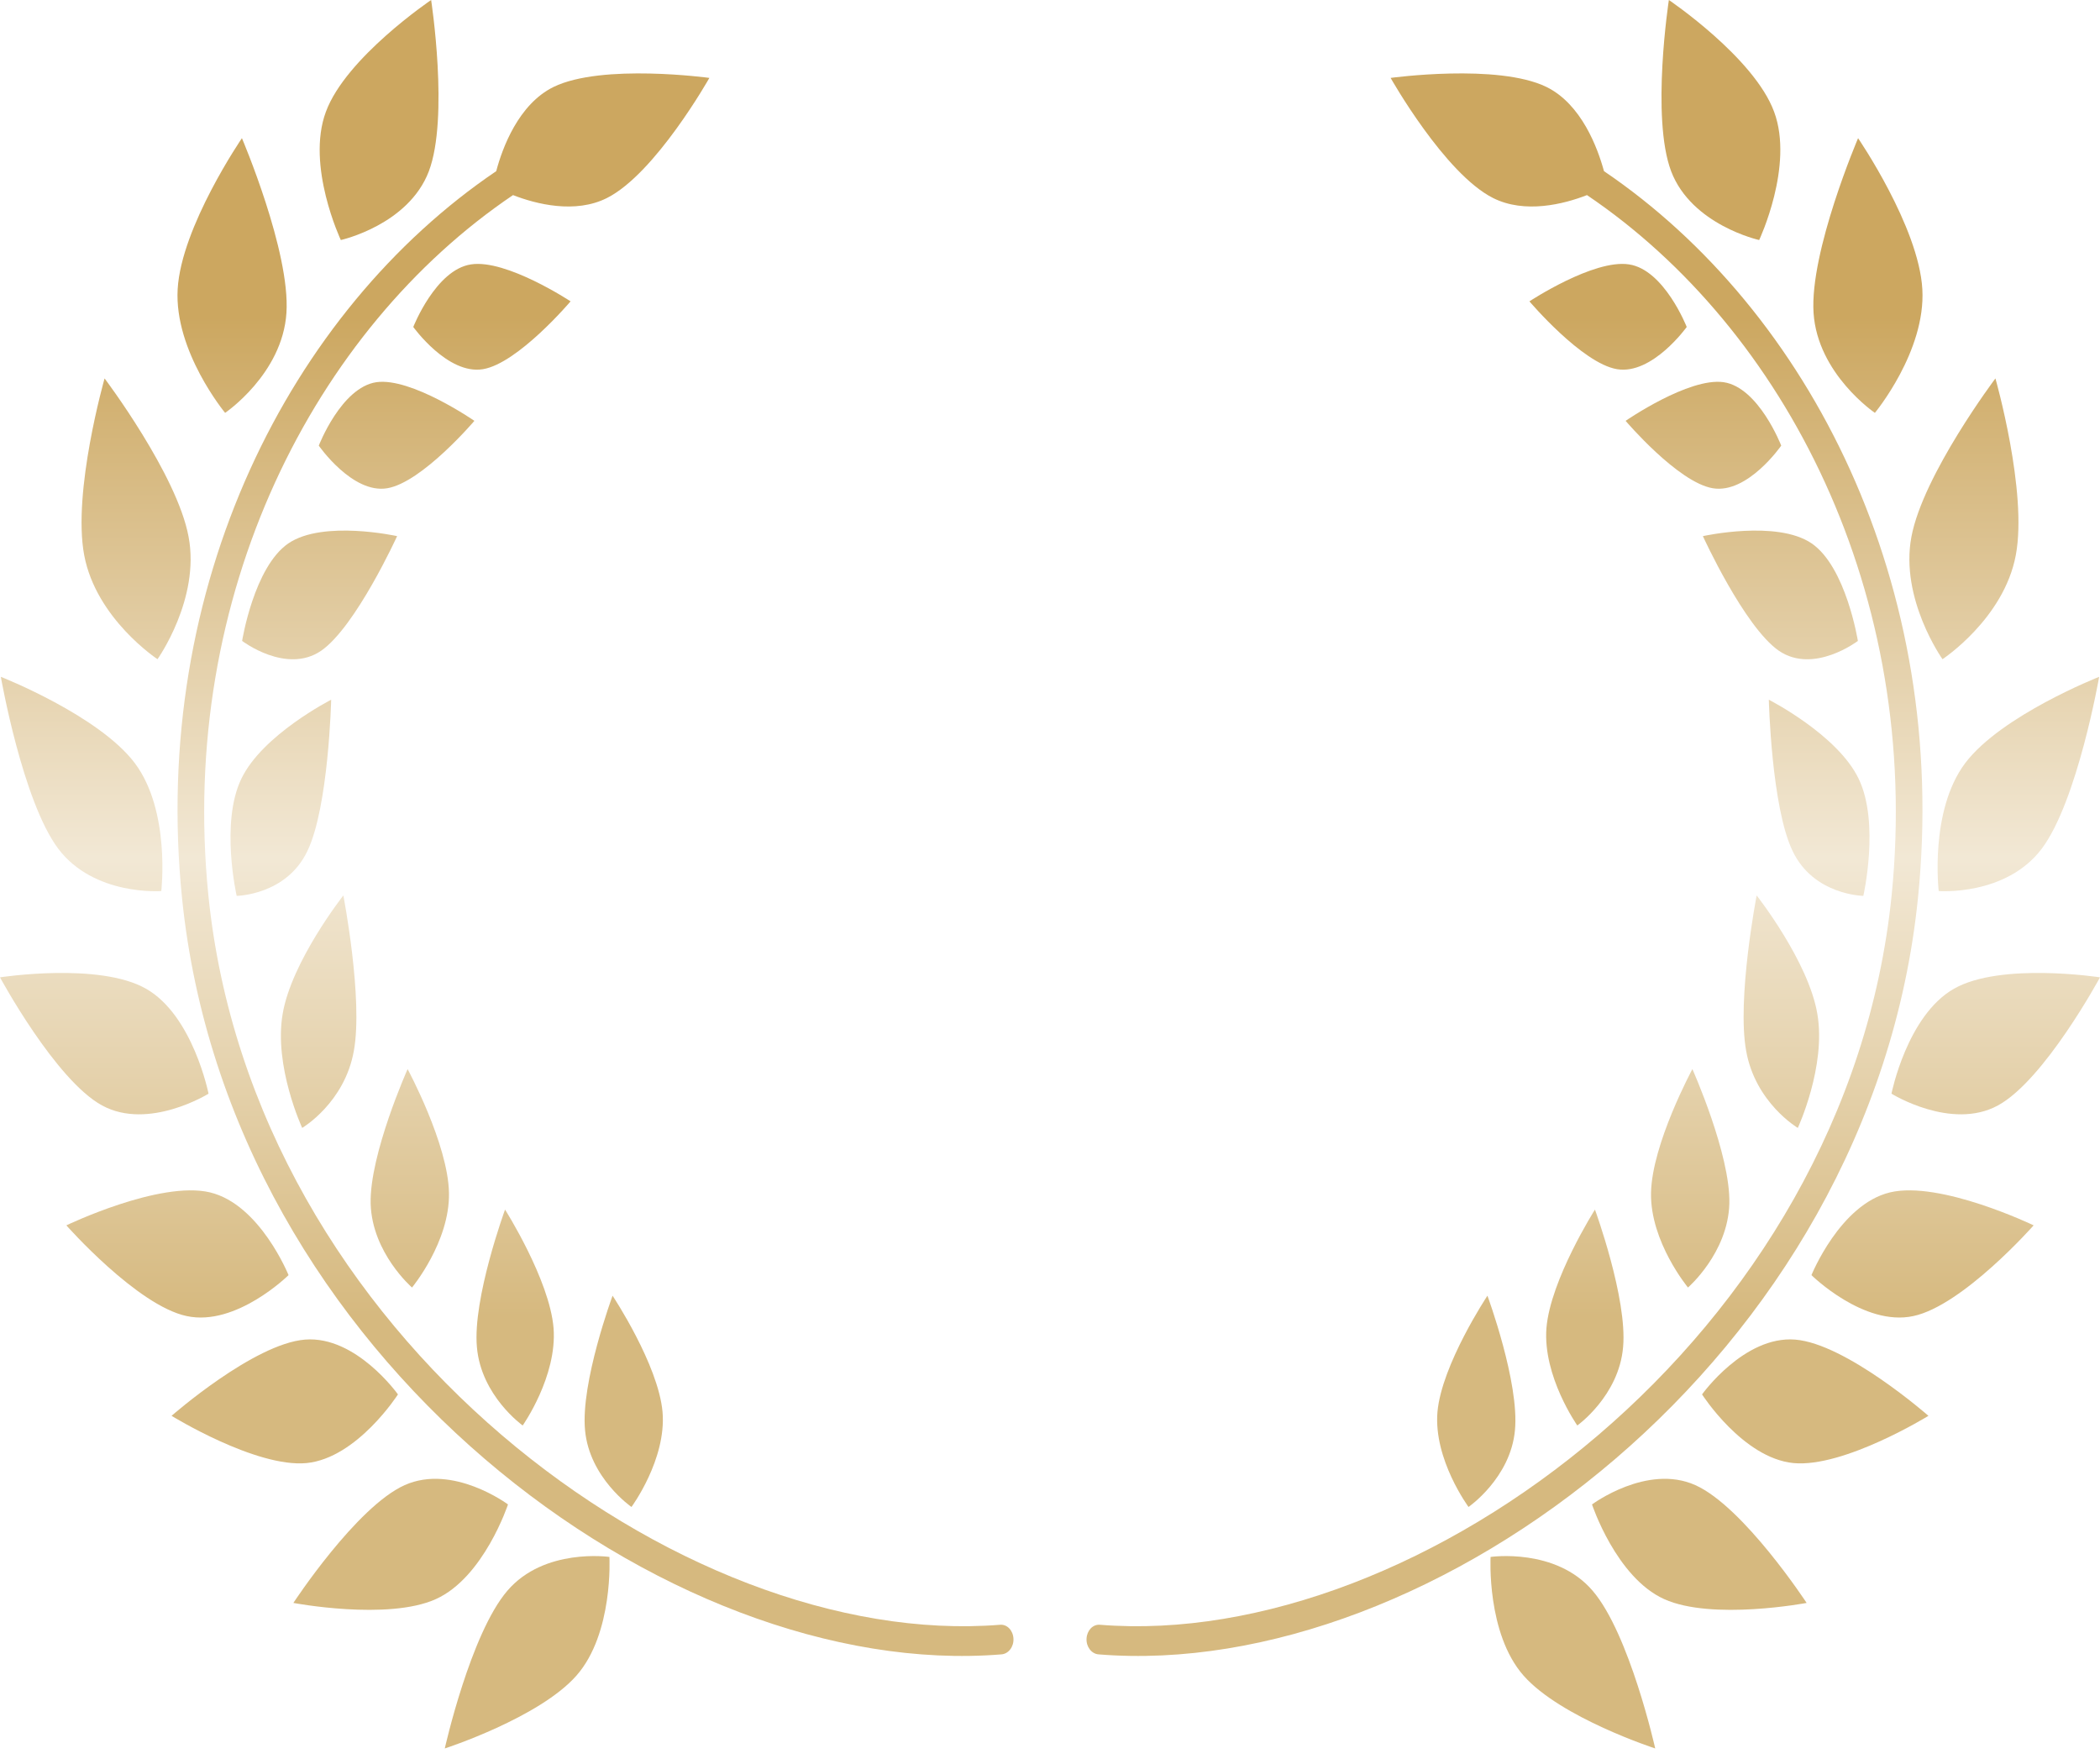 <svg version="1.2" xmlns="http://www.w3.org/2000/svg" viewBox="0 0 1000 840" width="1000" height="840">
	<title>新規プロジェクト</title>
	<defs>
		<linearGradient id="g1" x1="996.8" y1="-43.3" x2="996.8" y2="859.9" gradientUnits="userSpaceOnUse">
			<stop offset="0" stop-color="#cca760"/>
			<stop offset=".215" stop-color="#cca760"/>
			<stop offset=".5" stop-color="#f2e8d5"/>
			<stop offset=".742" stop-color="#d6b97f"/>
			<stop offset="1" stop-color="#d6b97f"/>
		</linearGradient>
		<linearGradient id="g2" x1="295.8" y1="-43.3" x2="295.8" y2="860" gradientUnits="userSpaceOnUse">
			<stop offset="0" stop-color="#cca760"/>
			<stop offset=".215" stop-color="#cca760"/>
			<stop offset=".5" stop-color="#f2e8d5"/>
			<stop offset=".742" stop-color="#d6b97f"/>
			<stop offset="1" stop-color="#d6b97f"/>
		</linearGradient>
		<linearGradient id="g3" x1="251.2" y1="-43.3" x2="251.2" y2="859.9" gradientUnits="userSpaceOnUse">
			<stop offset="0" stop-color="#cca760"/>
			<stop offset=".215" stop-color="#cca760"/>
			<stop offset=".5" stop-color="#f2e8d5"/>
			<stop offset=".742" stop-color="#d6b97f"/>
			<stop offset="1" stop-color="#d6b97f"/>
		</linearGradient>
		<linearGradient id="g4" x1="275.1" y1="-43.3" x2="275.1" y2="860" gradientUnits="userSpaceOnUse">
			<stop offset="0" stop-color="#cca760"/>
			<stop offset=".215" stop-color="#cca760"/>
			<stop offset=".5" stop-color="#f2e8d5"/>
			<stop offset=".742" stop-color="#d6b97f"/>
			<stop offset="1" stop-color="#d6b97f"/>
		</linearGradient>
		<linearGradient id="g5" x1="206.4" y1="-43.3" x2="206.4" y2="859.9" gradientUnits="userSpaceOnUse">
			<stop offset="0" stop-color="#cca760"/>
			<stop offset=".215" stop-color="#cca760"/>
			<stop offset=".5" stop-color="#f2e8d5"/>
			<stop offset=".742" stop-color="#d6b97f"/>
			<stop offset="1" stop-color="#d6b97f"/>
		</linearGradient>
		<linearGradient id="g6" x1="237" y1="-43.3" x2="237" y2="860" gradientUnits="userSpaceOnUse">
			<stop offset="0" stop-color="#cca760"/>
			<stop offset=".215" stop-color="#cca760"/>
			<stop offset=".5" stop-color="#f2e8d5"/>
			<stop offset=".742" stop-color="#d6b97f"/>
			<stop offset="1" stop-color="#d6b97f"/>
		</linearGradient>
		<linearGradient id="g7" x1="177.6" y1="-43.3" x2="177.6" y2="859.9" gradientUnits="userSpaceOnUse">
			<stop offset="0" stop-color="#cca760"/>
			<stop offset=".215" stop-color="#cca760"/>
			<stop offset=".5" stop-color="#f2e8d5"/>
			<stop offset=".742" stop-color="#d6b97f"/>
			<stop offset="1" stop-color="#d6b97f"/>
		</linearGradient>
		<linearGradient id="g8" x1="106.5" y1="-43.3" x2="106.5" y2="860" gradientUnits="userSpaceOnUse">
			<stop offset="0" stop-color="#cca760"/>
			<stop offset=".215" stop-color="#cca760"/>
			<stop offset=".5" stop-color="#f2e8d5"/>
			<stop offset=".742" stop-color="#d6b97f"/>
			<stop offset="1" stop-color="#d6b97f"/>
		</linearGradient>
		<linearGradient id="g9" x1="224.8" y1="-43.3" x2="224.8" y2="859.9" gradientUnits="userSpaceOnUse">
			<stop offset="0" stop-color="#cca760"/>
			<stop offset=".215" stop-color="#cca760"/>
			<stop offset=".5" stop-color="#f2e8d5"/>
			<stop offset=".742" stop-color="#d6b97f"/>
			<stop offset="1" stop-color="#d6b97f"/>
		</linearGradient>
		<linearGradient id="g10" x1="72.5" y1="-43.3" x2="72.5" y2="859.9" gradientUnits="userSpaceOnUse">
			<stop offset="0" stop-color="#cca760"/>
			<stop offset=".215" stop-color="#cca760"/>
			<stop offset=".5" stop-color="#f2e8d5"/>
			<stop offset=".742" stop-color="#d6b97f"/>
			<stop offset="1" stop-color="#d6b97f"/>
		</linearGradient>
		<linearGradient id="g11" x1="321.9" y1="-43.3" x2="321.9" y2="859.9" gradientUnits="userSpaceOnUse">
			<stop offset="0" stop-color="#cca760"/>
			<stop offset=".215" stop-color="#cca760"/>
			<stop offset=".5" stop-color="#f2e8d5"/>
			<stop offset=".742" stop-color="#d6b97f"/>
			<stop offset="1" stop-color="#d6b97f"/>
		</linearGradient>
		<linearGradient id="g12" x1="101.9" y1="-43.1" x2="101.9" y2="859.9" gradientUnits="userSpaceOnUse">
			<stop offset="0" stop-color="#cca760"/>
			<stop offset=".215" stop-color="#cca760"/>
			<stop offset=".5" stop-color="#f2e8d5"/>
			<stop offset=".742" stop-color="#d6b97f"/>
			<stop offset="1" stop-color="#d6b97f"/>
		</linearGradient>
		<linearGradient id="g13" x1="151.8" y1="-43.2" x2="151.8" y2="859.9" gradientUnits="userSpaceOnUse">
			<stop offset="0" stop-color="#cca760"/>
			<stop offset=".215" stop-color="#cca760"/>
			<stop offset=".5" stop-color="#f2e8d5"/>
			<stop offset=".742" stop-color="#d6b97f"/>
			<stop offset="1" stop-color="#d6b97f"/>
		</linearGradient>
		<linearGradient id="g14" x1="209.9" y1="-43.3" x2="209.9" y2="859.9" gradientUnits="userSpaceOnUse">
			<stop offset="0" stop-color="#cca760"/>
			<stop offset=".215" stop-color="#cca760"/>
			<stop offset=".5" stop-color="#f2e8d5"/>
			<stop offset=".742" stop-color="#d6b97f"/>
			<stop offset="1" stop-color="#d6b97f"/>
		</linearGradient>
		<linearGradient id="g15" x1="304.5" y1="-43.3" x2="304.5" y2="860" gradientUnits="userSpaceOnUse">
			<stop offset="0" stop-color="#cca760"/>
			<stop offset=".215" stop-color="#cca760"/>
			<stop offset=".5" stop-color="#f2e8d5"/>
			<stop offset=".742" stop-color="#d6b97f"/>
			<stop offset="1" stop-color="#d6b97f"/>
		</linearGradient>
		<linearGradient id="g16" x1="340.1" y1="-43.3" x2="340.1" y2="860" gradientUnits="userSpaceOnUse">
			<stop offset="0" stop-color="#cca760"/>
			<stop offset=".215" stop-color="#cca760"/>
			<stop offset=".5" stop-color="#f2e8d5"/>
			<stop offset=".742" stop-color="#d6b97f"/>
			<stop offset="1" stop-color="#d6b97f"/>
		</linearGradient>
		<linearGradient id="g17" x1="388.6" y1="-43.3" x2="388.6" y2="860" gradientUnits="userSpaceOnUse">
			<stop offset="0" stop-color="#cca760"/>
			<stop offset=".215" stop-color="#cca760"/>
			<stop offset=".5" stop-color="#f2e8d5"/>
			<stop offset=".742" stop-color="#d6b97f"/>
			<stop offset="1" stop-color="#d6b97f"/>
		</linearGradient>
		<linearGradient id="g18" x1="432.9" y1="-43.3" x2="432.9" y2="860" gradientUnits="userSpaceOnUse">
			<stop offset="0" stop-color="#cca760"/>
			<stop offset=".215" stop-color="#cca760"/>
			<stop offset=".5" stop-color="#f2e8d5"/>
			<stop offset=".742" stop-color="#d6b97f"/>
			<stop offset="1" stop-color="#d6b97f"/>
		</linearGradient>
		<linearGradient id="g19" x1="1429.6" y1="-43.3" x2="1429.6" y2="859.9" gradientUnits="userSpaceOnUse">
			<stop offset="0" stop-color="#cca760"/>
			<stop offset=".215" stop-color="#cca760"/>
			<stop offset=".5" stop-color="#f2e8d5"/>
			<stop offset=".742" stop-color="#d6b97f"/>
			<stop offset="1" stop-color="#d6b97f"/>
		</linearGradient>
		<linearGradient id="g20" x1="934.8" y1="-43.3" x2="934.8" y2="860" gradientUnits="userSpaceOnUse">
			<stop offset="0" stop-color="#cca760"/>
			<stop offset=".215" stop-color="#cca760"/>
			<stop offset=".5" stop-color="#f2e8d5"/>
			<stop offset=".742" stop-color="#d6b97f"/>
			<stop offset="1" stop-color="#d6b97f"/>
		</linearGradient>
		<linearGradient id="g21" x1="782.7" y1="-43.3" x2="782.7" y2="859.9" gradientUnits="userSpaceOnUse">
			<stop offset="0" stop-color="#cca760"/>
			<stop offset=".215" stop-color="#cca760"/>
			<stop offset=".5" stop-color="#f2e8d5"/>
			<stop offset=".742" stop-color="#d6b97f"/>
			<stop offset="1" stop-color="#d6b97f"/>
		</linearGradient>
		<linearGradient id="g22" x1="1054.1" y1="-43.3" x2="1054.1" y2="860" gradientUnits="userSpaceOnUse">
			<stop offset="0" stop-color="#cca760"/>
			<stop offset=".215" stop-color="#cca760"/>
			<stop offset=".5" stop-color="#f2e8d5"/>
			<stop offset=".742" stop-color="#d6b97f"/>
			<stop offset="1" stop-color="#d6b97f"/>
		</linearGradient>
		<linearGradient id="g23" x1="828.6" y1="-43.3" x2="828.6" y2="859.9" gradientUnits="userSpaceOnUse">
			<stop offset="0" stop-color="#cca760"/>
			<stop offset=".215" stop-color="#cca760"/>
			<stop offset=".5" stop-color="#f2e8d5"/>
			<stop offset=".742" stop-color="#d6b97f"/>
			<stop offset="1" stop-color="#d6b97f"/>
		</linearGradient>
		<linearGradient id="g24" x1="1107.4" y1="-43.3" x2="1107.4" y2="860" gradientUnits="userSpaceOnUse">
			<stop offset="0" stop-color="#cca760"/>
			<stop offset=".215" stop-color="#cca760"/>
			<stop offset=".5" stop-color="#f2e8d5"/>
			<stop offset=".742" stop-color="#d6b97f"/>
			<stop offset="1" stop-color="#d6b97f"/>
		</linearGradient>
		<linearGradient id="g25" x1="873.2" y1="-43.3" x2="873.2" y2="859.9" gradientUnits="userSpaceOnUse">
			<stop offset="0" stop-color="#cca760"/>
			<stop offset=".215" stop-color="#cca760"/>
			<stop offset=".5" stop-color="#f2e8d5"/>
			<stop offset=".742" stop-color="#d6b97f"/>
			<stop offset="1" stop-color="#d6b97f"/>
		</linearGradient>
		<linearGradient id="g26" x1="1028.8" y1="-43.3" x2="1028.8" y2="860" gradientUnits="userSpaceOnUse">
			<stop offset="0" stop-color="#cca760"/>
			<stop offset=".215" stop-color="#cca760"/>
			<stop offset=".5" stop-color="#f2e8d5"/>
			<stop offset=".742" stop-color="#d6b97f"/>
			<stop offset="1" stop-color="#d6b97f"/>
		</linearGradient>
		<linearGradient id="g27" x1="957.4" y1="-43.3" x2="957.4" y2="859.9" gradientUnits="userSpaceOnUse">
			<stop offset="0" stop-color="#cca760"/>
			<stop offset=".215" stop-color="#cca760"/>
			<stop offset=".5" stop-color="#f2e8d5"/>
			<stop offset=".742" stop-color="#d6b97f"/>
			<stop offset="1" stop-color="#d6b97f"/>
		</linearGradient>
		<linearGradient id="g28" x1="973.2" y1="-43.3" x2="973.2" y2="859.9" gradientUnits="userSpaceOnUse">
			<stop offset="0" stop-color="#cca760"/>
			<stop offset=".215" stop-color="#cca760"/>
			<stop offset=".5" stop-color="#f2e8d5"/>
			<stop offset=".742" stop-color="#d6b97f"/>
			<stop offset="1" stop-color="#d6b97f"/>
		</linearGradient>
		<linearGradient id="g29" x1="1018.5" y1="-43.3" x2="1018.5" y2="859.9" gradientUnits="userSpaceOnUse">
			<stop offset="0" stop-color="#cca760"/>
			<stop offset=".215" stop-color="#cca760"/>
			<stop offset=".5" stop-color="#f2e8d5"/>
			<stop offset=".742" stop-color="#d6b97f"/>
			<stop offset="1" stop-color="#d6b97f"/>
		</linearGradient>
		<linearGradient id="g30" x1="932.8" y1="-43.1" x2="932.8" y2="859.9" gradientUnits="userSpaceOnUse">
			<stop offset="0" stop-color="#cca760"/>
			<stop offset=".215" stop-color="#cca760"/>
			<stop offset=".5" stop-color="#f2e8d5"/>
			<stop offset=".742" stop-color="#d6b97f"/>
			<stop offset="1" stop-color="#d6b97f"/>
		</linearGradient>
		<linearGradient id="g31" x1="880.5" y1="-43.2" x2="880.5" y2="859.9" gradientUnits="userSpaceOnUse">
			<stop offset="0" stop-color="#cca760"/>
			<stop offset=".215" stop-color="#cca760"/>
			<stop offset=".5" stop-color="#f2e8d5"/>
			<stop offset=".742" stop-color="#d6b97f"/>
			<stop offset="1" stop-color="#d6b97f"/>
		</linearGradient>
		<linearGradient id="g32" x1="828.3" y1="-43.3" x2="828.3" y2="859.9" gradientUnits="userSpaceOnUse">
			<stop offset="0" stop-color="#cca760"/>
			<stop offset=".215" stop-color="#cca760"/>
			<stop offset=".5" stop-color="#f2e8d5"/>
			<stop offset=".742" stop-color="#d6b97f"/>
			<stop offset="1" stop-color="#d6b97f"/>
		</linearGradient>
		<linearGradient id="g33" x1="802.5" y1="-43.3" x2="802.5" y2="860" gradientUnits="userSpaceOnUse">
			<stop offset="0" stop-color="#cca760"/>
			<stop offset=".215" stop-color="#cca760"/>
			<stop offset=".5" stop-color="#f2e8d5"/>
			<stop offset=".742" stop-color="#d6b97f"/>
			<stop offset="1" stop-color="#d6b97f"/>
		</linearGradient>
		<linearGradient id="g34" x1="949.8" y1="-43.3" x2="949.8" y2="860" gradientUnits="userSpaceOnUse">
			<stop offset="0" stop-color="#cca760"/>
			<stop offset=".215" stop-color="#cca760"/>
			<stop offset=".5" stop-color="#f2e8d5"/>
			<stop offset=".742" stop-color="#d6b97f"/>
			<stop offset="1" stop-color="#d6b97f"/>
		</linearGradient>
		<linearGradient id="g35" x1="898.1" y1="-43.3" x2="898.1" y2="860" gradientUnits="userSpaceOnUse">
			<stop offset="0" stop-color="#cca760"/>
			<stop offset=".215" stop-color="#cca760"/>
			<stop offset=".5" stop-color="#f2e8d5"/>
			<stop offset=".742" stop-color="#d6b97f"/>
			<stop offset="1" stop-color="#d6b97f"/>
		</linearGradient>
		<linearGradient id="g36" x1="838.9" y1="-43.3" x2="838.9" y2="860" gradientUnits="userSpaceOnUse">
			<stop offset="0" stop-color="#cca760"/>
			<stop offset=".215" stop-color="#cca760"/>
			<stop offset=".5" stop-color="#f2e8d5"/>
			<stop offset=".742" stop-color="#d6b97f"/>
			<stop offset="1" stop-color="#d6b97f"/>
		</linearGradient>
	</defs>
	<style>
		.s0 { fill: url(#g1) } 
		.s1 { fill: url(#g2) } 
		.s2 { fill: url(#g3) } 
		.s3 { fill: url(#g4) } 
		.s4 { fill: url(#g5) } 
		.s5 { fill: url(#g6) } 
		.s6 { fill: url(#g7) } 
		.s7 { fill: url(#g8) } 
		.s8 { fill: url(#g9) } 
		.s9 { fill: url(#g10) } 
		.s10 { fill: url(#g11) } 
		.s11 { fill: url(#g12) } 
		.s12 { fill: url(#g13) } 
		.s13 { fill: url(#g14) } 
		.s14 { fill: url(#g15) } 
		.s15 { fill: url(#g16) } 
		.s16 { fill: url(#g17) } 
		.s17 { fill: url(#g18) } 
		.s18 { fill: url(#g19) } 
		.s19 { fill: url(#g20) } 
		.s20 { fill: url(#g21) } 
		.s21 { fill: url(#g22) } 
		.s22 { fill: url(#g23) } 
		.s23 { fill: url(#g24) } 
		.s24 { fill: url(#g25) } 
		.s25 { fill: url(#g26) } 
		.s26 { fill: url(#g27) } 
		.s27 { fill: url(#g28) } 
		.s28 { fill: url(#g29) } 
		.s29 { fill: url(#g30) } 
		.s30 { fill: url(#g31) } 
		.s31 { fill: url(#g32) } 
		.s32 { fill: url(#g33) } 
		.s33 { fill: url(#g34) } 
		.s34 { fill: url(#g35) } 
		.s35 { fill: url(#g36) } 
		.s36 { fill: #b81c22 } 
	</style>
	<path id="&lt;Path&gt;" class="s0" d="m476.2 773.7c-151.5 12.2-355.9-137.5-377-347.6-14.3-143 50.6-269.4 145.1-333.2 11 4.3 29.6 9 44.7 1.4 23.1-11.6 48.8-57.2 48.8-57.2 0 0-51-7-74.2 4.3-16.7 8.2-24.4 29.1-27.3 40.1-98.2 66.5-164.8 197.6-149.6 346.3 22.3 218.9 232 372.9 390.1 360 3.4-0.2 6-3.6 5.8-7.5-0.2-3.9-3-6.9-6.4-6.6z"/>
	<path id="&lt;Path&gt;" class="s1" d="m204.2 81.6c9.7-25.6 1.1-81.6 1.1-81.6 0 0-40.6 27.4-50.1 53.2-9.6 25.7 7.1 61.1 7.1 61.1 0 0 32.1-7.1 41.9-32.7z"/>
	<path id="&lt;Path&gt;" class="s2" d="m224.3 125.9c-16.8 2.5-27.5 29.8-27.5 29.8 0 0 16.4 22.9 33.2 20.1 16.7-2.8 41.7-32.3 41.7-32.3 0 0-30.6-20.2-47.4-17.6z"/>
	<path id="&lt;Path&gt;" class="s3" d="m136.4 149c1.9-29.2-21.2-83.2-21.2-83.2 0 0-28.9 42.2-30.6 71.9-1.7 29.6 22.6 58.9 22.6 58.9 0 0 27.3-18.5 29.2-47.6z"/>
	<path id="&lt;Path&gt;" class="s4" d="m179.2 182c-16.7 2.5-27.4 30.2-27.4 30.2 0 0 16 23.1 32.6 20.3 16.6-2.8 41.5-32.1 41.5-32.1 0 0-30.1-20.8-46.7-18.4z"/>
	<path id="&lt;Path&gt;" class="s5" d="m75 313.9c0 0 20.4-28.7 14.8-58.3-5.5-29.7-40-75.4-40-75.4 0 0-15.4 54-9.7 84.2 5.7 30.3 34.9 49.5 34.9 49.5z"/>
	<path id="&lt;Path&gt;" class="s6" d="m137.4 258.7c-16.5 11.2-22.1 46.5-22.1 46.5 0 0 21 16 37.6 4.7 16.5-11.4 36.2-54.6 36.2-54.6 0 0-35.1-7.8-51.7 3.4z"/>
	<path id="&lt;Path&gt;" class="s7" d="m76.8 424.3c0 0 4.5-38.1-12.6-60.9-17.2-22.8-63.8-41.1-63.8-41.1 0 0 10.3 59.1 27.3 81.8 17.1 22.7 49.1 20.2 49.1 20.2z"/>
	<path id="&lt;Path&gt;" class="s8" d="m146.4 405.2c10.1-21 11.3-72 11.3-72 0 0-32.8 16.7-42.8 37.7-10.1 21-2.2 55.7-2.2 55.7 0 0 23.7-0.3 33.7-21.4z"/>
	<path id="&lt;Path&gt;" class="s9" d="m99.3 520.8c0 0-7.4-37.3-29.8-50-22.3-12.7-69.5-5.4-69.5-5.4 0 0 26.4 48.9 48.6 61 22.2 12.1 50.7-5.6 50.7-5.6z"/>
	<path id="&lt;Path&gt;" class="s10" d="m168.5 500.4c4.5-24.8-5-74-5-74 0 0-24.7 31.4-28.9 56.4-4.3 25 9.3 54.3 9.3 54.3 0 0 20.2-11.9 24.6-36.7z"/>
	<path id="&lt;Path&gt;" class="s11" d="m137.4 607.2c0 0-13.6-33.7-37.4-39.4-23.9-5.7-68.4 15.7-68.4 15.7 0 0 33.7 38.2 57.3 43.2 23.6 5.1 48.5-19.5 48.5-19.5z"/>
	<path id="&lt;Path&gt;" class="s12" d="m146 696.7c24.1-2.4 43.5-32.7 43.5-32.7 0 0-19.9-28-44.2-26.1-24.4 1.9-63.6 36.3-63.6 36.3 0 0 40.2 24.8 64.3 22.5z"/>
	<path id="&lt;Path&gt;" class="s13" d="m241.9 716.4c0 0-26.2-19.5-49.2-9.2-23 10.3-53 56.1-53 56.1 0 0 44.9 8.5 67.8-1.8 22.9-10.3 34.4-45.1 34.4-45.1z"/>
	<path id="&lt;Path&gt;" class="s14" d="m241.6 757.5c-17.6 20.5-29.8 75.1-29.8 75.1 0 0 45-14.6 62.7-34.7 17.7-20.1 15.7-56.5 15.7-56.5 0 0-31-4.5-48.6 16.1z"/>
	<path id="&lt;Path&gt;" class="s15" d="m196.2 613.1c0 0 18-21.7 17.6-45-0.4-23.3-19.7-59-19.7-59 0 0-18.2 40.7-17.6 64.1 0.7 23.5 19.7 39.9 19.7 39.9z"/>
	<path id="&lt;Path&gt;" class="s16" d="m227.1 641.5c2 23.2 21.8 37.3 21.8 37.3 0 0 16.5-23.4 14.7-46.4-1.9-23-23.1-56.4-23.1-56.4 0 0-15.5 42.3-13.4 65.5z"/>
	<path id="&lt;Path&gt;" class="s17" d="m278.6 681.1c2.1 22.7 22.1 36.5 22.1 36.5 0 0 16.7-22.6 14.8-45.2-2-22.6-23.8-55.4-23.8-55.4 0 0-15.3 41.4-13.1 64.1z"/>
	<path id="&lt;Path&gt;" class="s18" d="m913.3 427.8c15.2-148.7-51.4-279.8-149.5-346.3-3-11-10.7-31.9-27.4-40.1-23.2-11.3-74.2-4.3-74.2-4.3 0 0 25.7 45.6 48.8 57.2 15.1 7.6 33.7 2.9 44.7-1.4 94.5 63.8 159.4 190.2 145.1 333.2-21.1 210.1-225.5 359.8-377 347.6-3.4-0.3-6.2 2.7-6.4 6.6-0.2 3.9 2.4 7.3 5.8 7.5 158.1 12.9 367.8-141.1 390.1-360z"/>
	<path id="&lt;Path&gt;" class="s19" d="m837.7 114.3c0 0 16.7-35.4 7.1-61.1-9.5-25.8-50.1-53.2-50.1-53.2 0 0-8.6 56 1.1 81.6 9.8 25.6 41.9 32.7 41.9 32.7z"/>
	<path id="&lt;Path&gt;" class="s20" d="m775.7 125.9c-16.8-2.6-47.4 17.6-47.4 17.6 0 0 25 29.5 41.7 32.3 16.8 2.8 33.2-20.1 33.2-20.1 0 0-10.7-27.3-27.5-29.8z"/>
	<path id="&lt;Path&gt;" class="s21" d="m892.8 196.6c0 0 24.3-29.3 22.6-58.9-1.7-29.7-30.6-71.9-30.6-71.9 0 0-23.1 54-21.2 83.2 1.9 29.1 29.2 47.6 29.2 47.6z"/>
	<path id="&lt;Path&gt;" class="s22" d="m820.8 182c-16.6-2.4-46.7 18.4-46.7 18.4 0 0 24.9 29.3 41.5 32.1 16.6 2.8 32.6-20.3 32.6-20.3 0 0-10.7-27.7-27.4-30.2z"/>
	<path id="&lt;Path&gt;" class="s23" d="m925 313.9c0 0 29.2-19.2 34.9-49.5 5.7-30.2-9.7-84.2-9.7-84.2 0 0-34.4 45.7-40 75.4-5.6 29.6 14.8 58.3 14.8 58.3z"/>
	<path id="&lt;Path&gt;" class="s24" d="m862.6 258.7c-16.6-11.2-51.7-3.4-51.7-3.4 0 0 19.7 43.2 36.2 54.6 16.6 11.3 37.6-4.7 37.6-4.7 0 0-5.6-35.3-22.1-46.5z"/>
	<path id="&lt;Path&gt;" class="s25" d="m935.8 363.4c-17.1 22.8-12.6 60.9-12.6 60.9 0 0 32 2.5 49.1-20.2 17-22.7 27.3-81.8 27.3-81.8 0 0-46.6 18.3-63.8 41.1z"/>
	<path id="&lt;Path&gt;" class="s26" d="m885.1 370.9c-10-21-42.8-37.7-42.8-37.7 0 0 1.2 51 11.3 72 10 21.1 33.7 21.4 33.7 21.4 0 0 7.9-34.7-2.2-55.7z"/>
	<path id="&lt;Path&gt;" class="s27" d="m930.5 470.8c-22.4 12.7-29.8 50-29.8 50 0 0 28.5 17.7 50.7 5.6 22.2-12.1 48.6-61 48.6-61 0 0-47.2-7.3-69.5 5.4z"/>
	<path id="&lt;Path&gt;" class="s28" d="m831.5 500.4c4.4 24.8 24.6 36.7 24.6 36.7 0 0 13.6-29.3 9.3-54.3-4.2-25-28.9-56.4-28.9-56.4 0 0-9.5 49.2-5 74z"/>
	<path id="&lt;Path&gt;" class="s29" d="m900 567.8c-23.8 5.7-37.4 39.4-37.4 39.4 0 0 24.9 24.6 48.5 19.5 23.6-5 57.3-43.2 57.3-43.2 0 0-44.5-21.4-68.4-15.7z"/>
	<path id="&lt;Path&gt;" class="s30" d="m810.5 664c0 0 19.4 30.3 43.5 32.7 24.1 2.3 64.3-22.5 64.3-22.5 0 0-39.2-34.4-63.5-36.3-24.3-1.9-44.3 26.1-44.3 26.1z"/>
	<path id="&lt;Path&gt;" class="s31" d="m807.3 707.2c-23-10.3-49.2 9.2-49.2 9.2 0 0 11.5 34.8 34.4 45.1 22.9 10.3 67.8 1.8 67.8 1.8 0 0-30-45.8-53-56.1z"/>
	<path id="&lt;Path&gt;" class="s32" d="m709.8 741.4c0 0-2 36.4 15.7 56.5 17.7 20.1 62.7 34.7 62.7 34.7 0 0-12.2-54.6-29.8-75.1-17.6-20.6-48.6-16.1-48.6-16.1z"/>
	<path id="&lt;Path&gt;" class="s33" d="m786.2 568.1c-0.4 23.3 17.6 45 17.6 45 0 0 19-16.4 19.7-39.9 0.6-23.4-17.6-64.1-17.6-64.1 0 0-19.3 35.7-19.7 59z"/>
	<path id="&lt;Path&gt;" class="s34" d="m736.4 632.4c-1.8 23 14.7 46.4 14.7 46.4 0 0 19.8-14.1 21.8-37.3 2.1-23.2-13.4-65.5-13.4-65.5 0 0-21.2 33.4-23.1 56.4z"/>
	<path id="&lt;Path&gt;" class="s35" d="m721.4 681.1c2.2-22.7-13.1-64.1-13.1-64.1 0 0-21.8 32.8-23.8 55.4-1.9 22.6 14.8 45.2 14.8 45.2 0 0 20-13.8 22.1-36.5z"/>
	<path id="&lt;Path&gt;" class="s36" d="m167.1 868.9q-0.1-0.1-0.1-0.2 0.1 0.2 0.1 0.2z"/>
	<path id="&lt;Path&gt;" class="s36" d="m167 868.7q0-0.1 0-0.2 0 0.1 0 0.2z"/>
</svg>